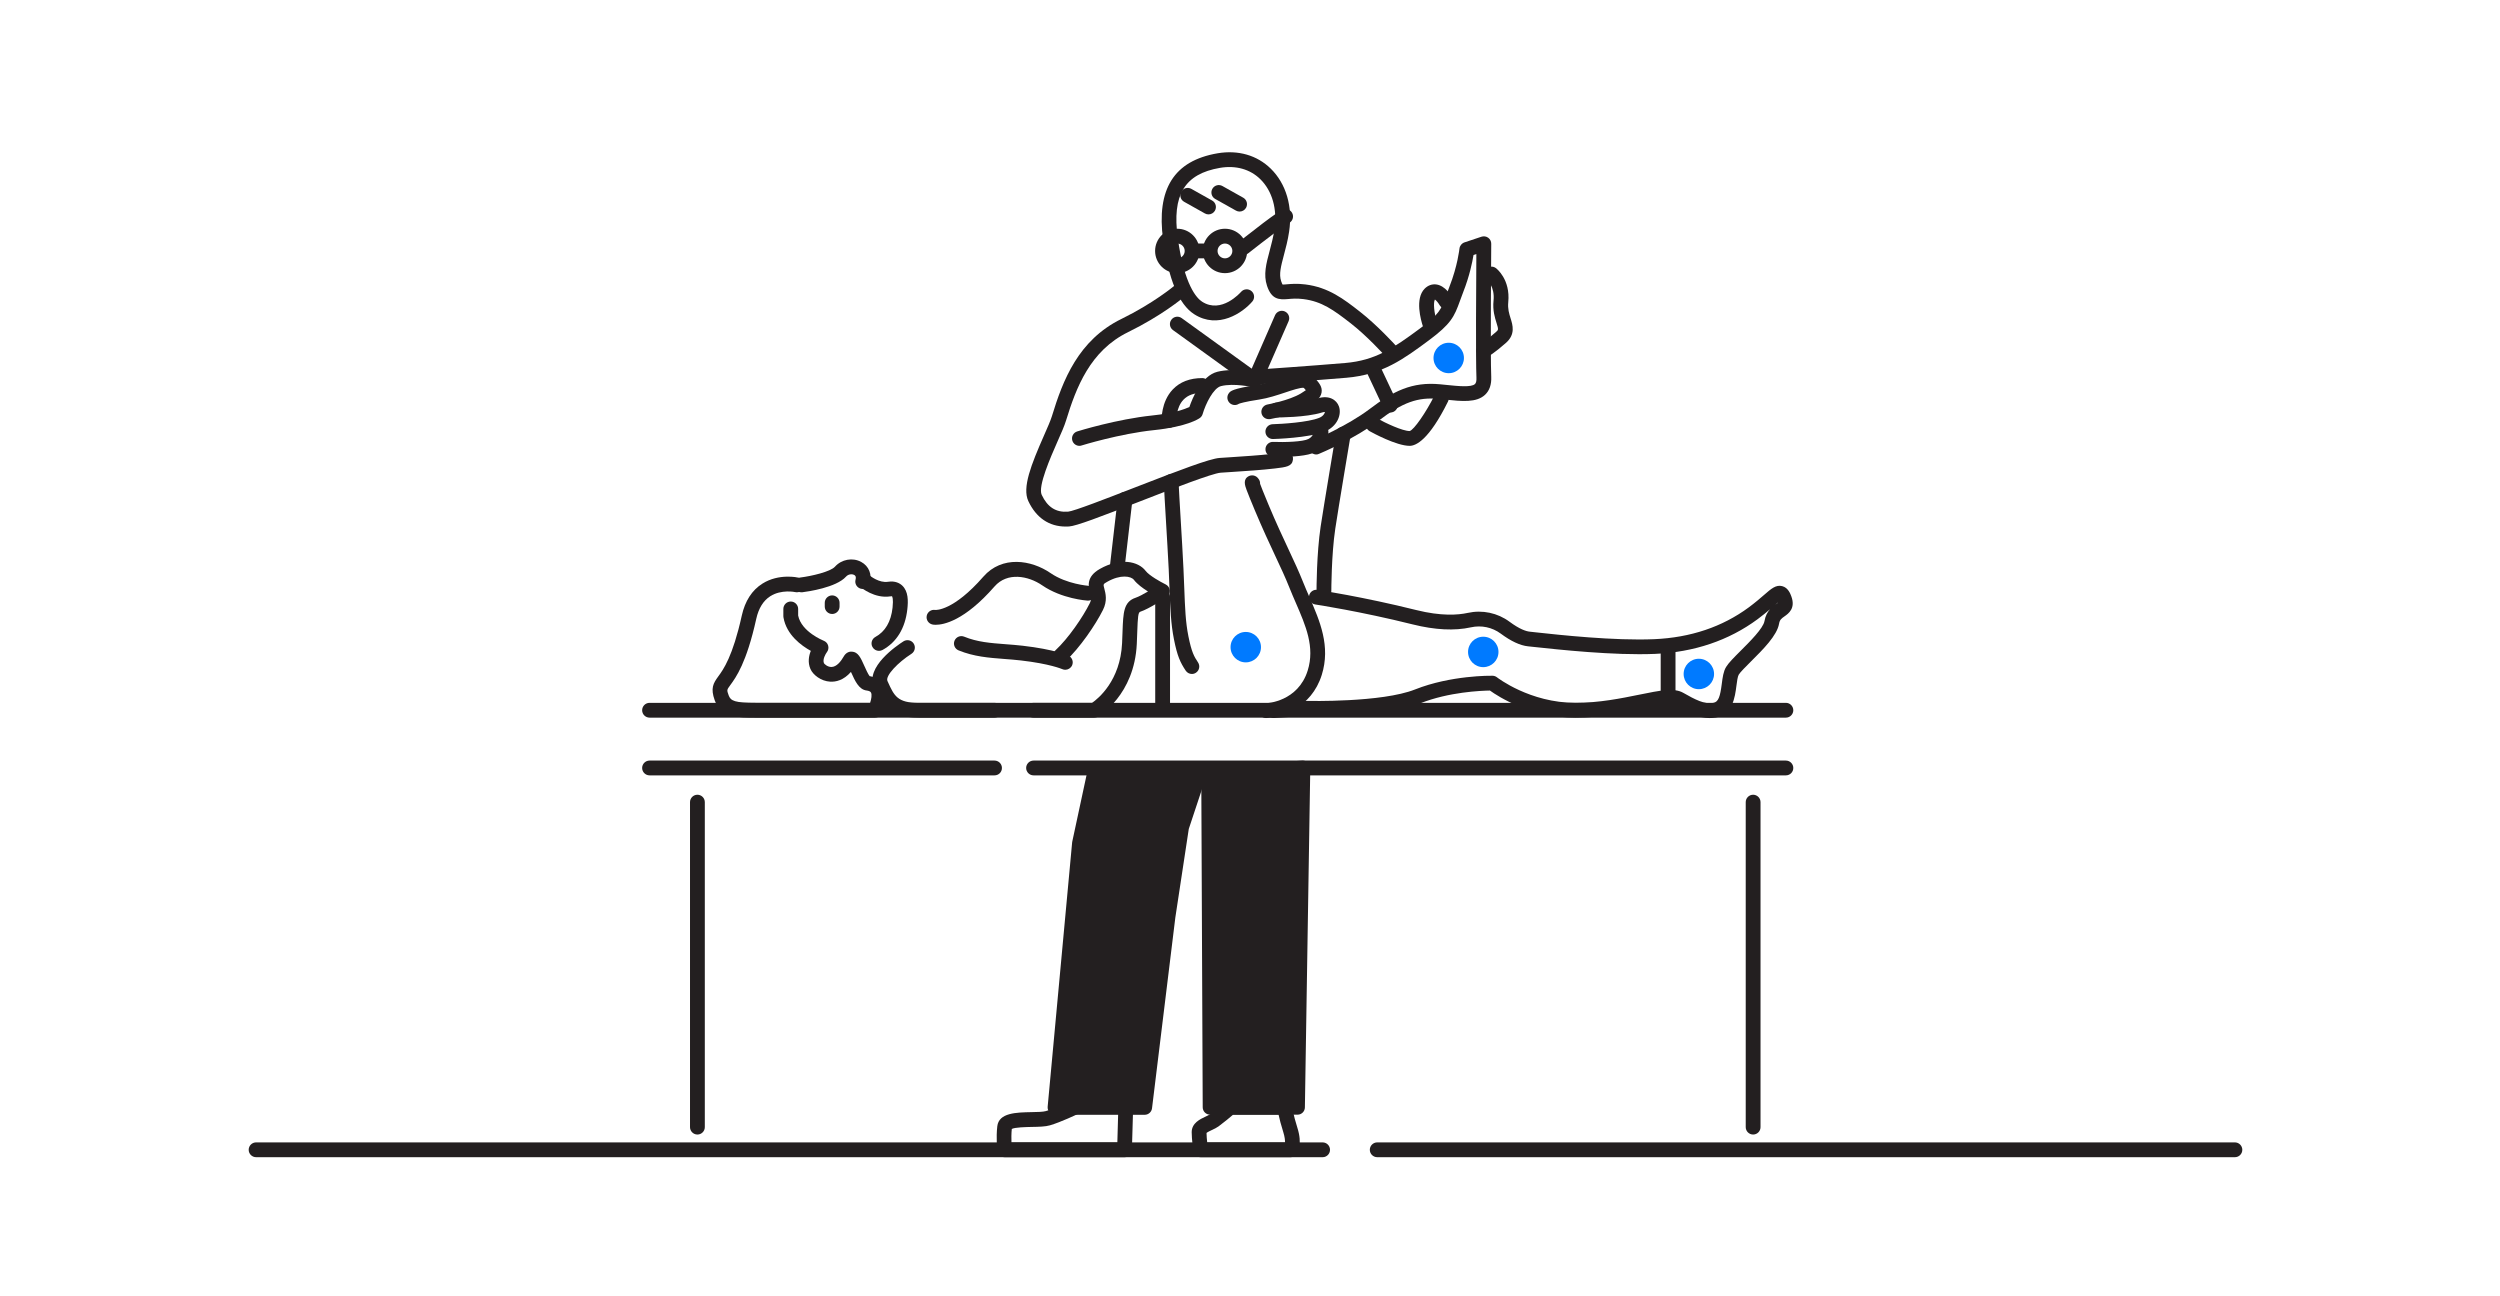 <?xml version="1.0" encoding="utf-8"?>
<!-- Generator: Adobe Illustrator 26.0.0, SVG Export Plug-In . SVG Version: 6.00 Build 0)  -->
<svg xmlns="http://www.w3.org/2000/svg" xmlns:xlink="http://www.w3.org/1999/xlink" version="1.1" id="Layer_1" x="0px" y="0px" viewBox="0 0 608 315" style="enable-background:new 0 0 608 315;" xml:space="preserve" width="650" height="337" preserveAspectRatio="xMinYMin">
<style type="text/css">
	.st0{fill:none;stroke:#231F20;stroke-width:3;stroke-linecap:round;stroke-linejoin:round;stroke-miterlimit:10;}
	.st1{fill:#231F20;stroke:#231F20;stroke-width:3;stroke-linecap:round;stroke-linejoin:round;stroke-miterlimit:10;}
	.st2{fill:#231F20;}
	.st3{fill:#FFFFFF;stroke:#231F20;stroke-width:3;stroke-linecap:round;stroke-linejoin:round;stroke-miterlimit:10;}
	.st4{fill:#007AFF;}
	.st5{fill:none;stroke:#231F20;stroke-linecap:round;stroke-linejoin:round;stroke-miterlimit:10;}
</style>
<g>
	<path class="st2" d="M426.36,275.92c-0.99,0-1.8-0.81-1.8-1.8v-79.04c0-0.99,0.81-1.8,1.8-1.8s1.8,0.81,1.8,1.8v79.04   C428.16,275.11,427.36,275.92,426.36,275.92z"/>
	<path class="st2" d="M169.61,275.92c-0.99,0-1.8-0.81-1.8-1.8v-79.04c0-0.99,0.81-1.8,1.8-1.8c0.99,0,1.8,0.81,1.8,1.8v79.04   C171.41,275.11,170.61,275.92,169.61,275.92z"/>
	<path class="st2" d="M321.67,281.43H62.28c-0.99,0-1.8-0.81-1.8-1.8s0.81-1.8,1.8-1.8h259.38c0.99,0,1.8,0.81,1.8,1.8   S322.66,281.43,321.67,281.43z"/>
	<path class="st2" d="M434.33,174.53H251.36c-0.99,0-1.8-0.81-1.8-1.8s0.81-1.8,1.8-1.8h182.97c0.99,0,1.8,0.81,1.8,1.8   S435.32,174.53,434.33,174.53z"/>
	<path class="st2" d="M241.87,174.53h-83.9c-0.99,0-1.8-0.81-1.8-1.8s0.81-1.8,1.8-1.8h83.9c0.99,0,1.8,0.81,1.8,1.8   S242.87,174.53,241.87,174.53z"/>
	<path class="st2" d="M241.87,188.57h-83.9c-0.99,0-1.8-0.81-1.8-1.8c0-0.99,0.81-1.8,1.8-1.8h83.9c0.99,0,1.8,0.81,1.8,1.8   C243.67,187.77,242.87,188.57,241.87,188.57z"/>
	<path class="st2" d="M434.33,188.57H251.36c-0.99,0-1.8-0.81-1.8-1.8c0-0.99,0.81-1.8,1.8-1.8h182.97c0.99,0,1.8,0.81,1.8,1.8   C436.13,187.77,435.32,188.57,434.33,188.57z"/>
	<path class="st2" d="M543.53,281.43H334.94c-0.99,0-1.8-0.81-1.8-1.8s0.81-1.8,1.8-1.8h208.59c0.99,0,1.8,0.81,1.8,1.8   S544.53,281.43,543.53,281.43z"/>
	<path class="st2" d="M212.81,174.53h-29c-4.17,0-8.48,0-9.99-4.21c-1.06-2.96-0.36-4.13,0.86-5.81c1.23-1.68,3.51-4.8,5.72-14.79   c0.79-3.56,2.48-6.19,5.03-7.79c4-2.52,8.59-1.49,8.78-1.44c0.97,0.23,1.57,1.19,1.35,2.16c-0.22,0.97-1.19,1.56-2.15,1.35   c-0.04-0.01-3.38-0.72-6.08,1c-1.69,1.08-2.84,2.93-3.41,5.51c-2.37,10.72-4.94,14.24-6.33,16.13c-0.85,1.16-0.85,1.16-0.38,2.47   c0.49,1.36,1.51,1.82,6.6,1.82h27.8c0.31-0.93,0.49-1.99,0.21-2.51c-0.13-0.25-0.5-0.42-1.07-0.49c-1.87-0.23-2.81-2.31-3.8-4.52   c-1.79,2.04-3.67,2.45-5.05,2.37c-2.23-0.12-4.19-1.66-4.8-3.08c-0.7-1.62-0.39-3.23,0.09-4.41c-2.28-1.26-5.92-3.88-6.65-8.13   c-0.02-0.1-0.03-0.2-0.03-0.3v-1.77c0-0.99,0.81-1.8,1.8-1.8s1.8,0.81,1.8,1.8v1.61c0.8,3.99,6.15,6.09,6.2,6.12   c0.54,0.2,0.95,0.65,1.1,1.2c0.15,0.55,0.04,1.15-0.32,1.6c-0.3,0.39-1.1,1.76-0.7,2.68c0.1,0.17,0.82,0.9,1.78,0.91   c0,0,0.01,0,0.01,0c1.29,0,2.36-1.4,3.03-2.58c0.43-0.76,1.16-1.22,1.97-1.15c1.51,0.07,2.14,1.48,3.01,3.43   c0.33,0.74,0.92,2.06,1.3,2.52c2.04,0.35,3.03,1.45,3.5,2.34c1.43,2.71-0.38,6.4-0.59,6.81   C214.11,174.15,213.49,174.53,212.81,174.53z"/>
	<path class="st2" d="M194.85,144.04c-0.9,0-1.67-0.67-1.78-1.58c-0.12-0.99,0.58-1.88,1.57-2.01c2.74-0.34,7.32-1.41,8.42-2.63   c1.62-1.8,4.3-2.29,6.38-1.16c1.88,1.02,2.69,3.03,2.1,5.24c-0.26,0.96-1.24,1.53-2.2,1.27c-0.96-0.26-1.53-1.24-1.27-2.2   c0.22-0.84-0.17-1.05-0.33-1.14c-0.54-0.29-1.43-0.22-1.99,0.41c-2.4,2.66-9.3,3.63-10.65,3.8   C195,144.04,194.92,144.04,194.85,144.04z"/>
	<path class="st2" d="M213.76,158.29c-0.64,0-1.25-0.34-1.58-0.94c-0.48-0.87-0.16-1.97,0.71-2.44c2.4-1.31,3.8-3.71,4.18-7.12   c0.24-2.22-0.08-2.7-0.13-2.77c0,0-0.04-0.01-0.14-0.01c-0.07,0-0.17,0.01-0.31,0.03c-3.75,0.58-7.03-2.11-7.17-2.22   c-0.76-0.64-0.87-1.77-0.23-2.53c0.63-0.76,1.76-0.87,2.53-0.24c0.05,0.04,2.21,1.77,4.33,1.44c1.78-0.28,2.88,0.36,3.49,0.94   c1.48,1.42,1.45,3.71,1.22,5.76c-0.51,4.58-2.59,8-6.03,9.88C214.35,158.22,214.05,158.29,213.76,158.29z"/>
	<path class="st2" d="M227.56,151.95c-0.41,0-0.68-0.04-0.78-0.07c-0.97-0.2-1.6-1.15-1.4-2.13c0.2-0.95,1.11-1.57,2.06-1.41   c0.2,0.01,4.43,0.25,11.71-8.09c4.54-5.2,11.66-4.1,16.35-0.87c3.92,2.7,9.16,3.08,9.21,3.09c0.99,0.07,1.74,0.93,1.68,1.92   c-0.07,0.99-0.91,1.74-1.91,1.68c-0.25-0.02-6.26-0.44-11.01-3.71c-3.42-2.35-8.51-3.27-11.6,0.27   C234.55,151.01,229.47,151.95,227.56,151.95z"/>
	<path class="st2" d="M266.12,174.53h-42.66c-7.52,0-9.11-3.5-10.8-7.21l-0.1-0.21c-2.21-4.86,5.59-10.13,7.17-11.14   c0.84-0.53,1.95-0.29,2.48,0.55c0.53,0.84,0.29,1.95-0.55,2.49c-3.23,2.06-6.41,5.33-5.83,6.61l0.1,0.22   c1.54,3.4,2.32,5.1,7.52,5.1h42.13c1.49-1.03,6.88-5.38,7.31-14.52c0.05-1.05,0.08-1.99,0.11-2.82c0.17-4.67,0.26-7.25,3.18-8.23   c0.77-0.26,1.93-0.88,3.01-1.52c-1.26-0.79-2.64-1.8-3.42-2.83c-0.69-0.91-3.24-1.39-6.51,0.48c-0.98,0.56-0.98,0.56-0.69,1.64   c0.31,1.18,0.79,2.97-0.33,5.2c-1.81,3.62-5.62,9.21-9.12,12.46c-0.73,0.67-1.87,0.63-2.54-0.09c-0.68-0.73-0.63-1.87,0.09-2.54   c3.19-2.96,6.68-8.1,8.35-11.44c0.51-1.01,0.32-1.71,0.07-2.66c-0.38-1.41-1-3.77,2.38-5.7c4.95-2.82,9.36-1.89,11.16,0.48   c0.84,1.11,3.64,2.69,4.86,3.28c0.58,0.28,0.97,0.85,1.01,1.49c0.05,0.64-0.25,1.26-0.79,1.62c-0.42,0.28-4.18,2.8-6.41,3.54   c-0.49,0.16-0.59,1.2-0.72,4.94c-0.03,0.84-0.06,1.79-0.11,2.86c-0.58,12.43-9.11,17.5-9.48,17.71   C266.75,174.45,266.44,174.53,266.12,174.53z"/>
	<path class="st2" d="M259.08,162.89c-0.25,0-0.51-0.05-0.75-0.16c-0.08-0.03-2.99-1.3-10.06-2.11c-1.38-0.16-2.71-0.26-4.02-0.36   c-3.81-0.29-7.4-0.57-11.13-2.09c-0.92-0.38-1.36-1.43-0.98-2.35c0.38-0.92,1.43-1.36,2.35-0.98c3.2,1.31,6.37,1.55,10.04,1.83   c1.34,0.1,2.72,0.21,4.16,0.37c7.82,0.9,11.02,2.36,11.16,2.42c0.9,0.42,1.29,1.49,0.87,2.39   C260.4,162.5,259.75,162.89,259.08,162.89z"/>
	<path class="st2" d="M307.91,174.63c-0.97,0-1.77-0.77-1.8-1.75c-0.03-0.99,0.75-1.82,1.74-1.85c0.33-0.01,7.81-0.39,10.18-7.95   c1.79-5.71-0.48-10.93-2.88-16.45c-0.53-1.23-1.07-2.46-1.56-3.7c-0.98-2.47-2.12-4.91-3.45-7.74c-1.44-3.07-3.06-6.55-4.93-11   c-0.97-2.31-1.65-4-2.04-5.04c-0.38-1.04-0.97-2.6,0.55-3.36c0.53-0.26,1.74-0.42,2.49,0.87c0.18,0.31,0.26,0.66,0.24,0.99   c0.24,0.66,0.79,2.08,2.07,5.14c1.83,4.38,3.45,7.82,4.87,10.86c1.35,2.88,2.51,5.37,3.53,7.94c0.48,1.2,1,2.4,1.52,3.59   c2.56,5.88,5.2,11.97,3.01,18.96c-2.52,8.04-9.93,10.37-13.5,10.48C307.94,174.63,307.92,174.63,307.91,174.63z"/>
	<path class="st2" d="M289.87,163.91c-0.58,0-1.15-0.28-1.5-0.8c-1.33-1.99-2.06-3.56-2.87-7.66c-0.74-3.72-0.88-7.36-1.08-12.4   c-0.11-2.85-0.23-6.07-0.49-10.12c-0.64-10.34-0.9-15.71-0.9-15.76c-0.05-0.99,0.72-1.84,1.71-1.88c0.98-0.03,1.84,0.72,1.88,1.71   c0,0.05,0.26,5.4,0.9,15.71c0.25,4.09,0.38,7.34,0.49,10.2c0.19,5.05,0.32,8.39,1.01,11.83c0.78,3.89,1.4,4.95,2.34,6.36   c0.55,0.83,0.33,1.95-0.5,2.5C290.56,163.81,290.21,163.91,289.87,163.91z"/>
	<path class="st2" d="M415.8,174.63c-2.72,0-5.29-1.32-8.26-3.02c-1.03-0.59-4.67,0.15-8.19,0.87c-4.49,0.91-10.07,2.05-16.19,2.05   c-10.85,0-18.74-5.1-20.81-6.59c-2.14,0.03-9.98,0.35-16.9,3.09c-8.53,3.38-25.95,3.07-27.51,3.03l-8.07,0.56   c-1.01,0.07-1.85-0.68-1.92-1.67c-0.07-0.99,0.68-1.85,1.67-1.92l8.16-0.57c0.06,0,0.11,0,0.17,0c0.18,0.01,18.11,0.42,26.18-2.78   c8.74-3.47,18.44-3.35,18.85-3.34c0.4,0.01,0.78,0.14,1.09,0.39c0.08,0.06,7.97,6.2,19.1,6.2c5.76,0,11.14-1.1,15.47-1.98   c5.11-1.04,8.49-1.73,10.7-0.47c2.95,1.68,5.19,2.85,7.3,2.47c1.32-0.23,1.7-1.56,2.1-4.65c0.2-1.53,0.38-2.98,1.04-4.08   c0.61-1.01,1.9-2.3,3.53-3.93c2.2-2.19,5.51-5.49,5.81-7.23c0.22-1.31,0.76-2.23,1.35-2.89c-0.82,0.7-1.82,1.53-3.02,2.42   c-7.03,5.19-15.44,8.03-24.99,8.44c-9.96,0.42-23.58-1.06-29.4-1.69l-1.43-0.15c-1.92-0.2-4.16-1.24-6.66-3.1   c-2.07-1.53-4.71-2.09-7.25-1.52c-3.98,0.88-8.73,0.64-14.14-0.71c-12.63-3.16-23.6-4.84-23.71-4.85   c-0.98-0.15-1.66-1.07-1.51-2.05c0.15-0.98,1.06-1.65,2.05-1.51c0.11,0.02,11.24,1.72,24.04,4.92c6.06,1.51,10.13,1.21,12.49,0.69   c3.56-0.79,7.27-0.01,10.18,2.15c2.46,1.82,4.02,2.32,4.89,2.41l1.44,0.16c5.73,0.63,19.16,2.09,28.85,1.67   c8.82-0.38,16.56-2.98,23.01-7.74c1.58-1.17,2.76-2.2,3.71-3.02c1.74-1.52,2.9-2.53,4.41-2.14c1.44,0.37,1.99,1.85,2.22,2.48   c1.09,2.93-0.7,4.2-1.66,4.87c-0.72,0.51-1.16,0.82-1.32,1.78c-0.49,2.87-3.85,6.22-6.82,9.17c-1.28,1.28-2.61,2.6-2.99,3.23   c-0.27,0.45-0.42,1.64-0.56,2.69c-0.36,2.79-0.9,7.01-5.04,7.74C416.76,174.59,416.28,174.63,415.8,174.63z M432.34,146.56   c-0.18,0.15-0.39,0.33-0.59,0.5c0.05-0.04,0.1-0.07,0.14-0.1c0.15-0.11,0.35-0.25,0.46-0.34   C432.35,146.6,432.35,146.58,432.34,146.56z"/>
	<path class="st2" d="M259.19,128.06c-4.05,0-7.19-2.13-9.1-6.19c-1.54-3.28,0.7-8.89,3.78-15.89c0.83-1.89,1.62-3.67,1.95-4.75   c2.67-8.76,6.41-18.53,16.94-23.68c7.72-3.78,12.68-7.92,12.73-7.96c0.76-0.64,1.9-0.54,2.54,0.22c0.64,0.76,0.54,1.89-0.22,2.53   c-0.21,0.18-5.32,4.45-13.47,8.44c-9.23,4.52-12.62,13.47-15.08,21.5c-0.39,1.29-1.18,3.08-2.1,5.15   c-1.67,3.79-4.78,10.86-3.82,12.91c1.41,3,3.45,4.31,6.4,4.1c1.38-0.1,9.57-3.28,16.14-5.84c10.97-4.26,18.34-7.07,20.74-7.23   l2.73-0.18c3.3-0.22,6.71-0.44,9.64-0.76c0.02-0.18,0.06-0.36,0.14-0.53c0.39-0.92,1.45-1.34,2.36-0.95l0.52,0.22   c1.3,0.55,2.64,1.11,2.43,2.65c-0.23,1.62-1.61,1.78-4.38,2.11c-3.15,0.37-6.87,0.62-10.47,0.85l-2.72,0.18   c-2.03,0.14-11.82,3.94-19.68,7c-9.78,3.8-15.4,5.96-17.21,6.08C259.73,128.05,259.46,128.06,259.19,128.06z"/>
	<path class="st2" d="M262.52,108.43c-0.77,0-1.48-0.49-1.72-1.26c-0.3-0.95,0.23-1.96,1.18-2.25c0.39-0.12,9.63-2.98,18.27-3.88   c5.36-0.56,8.04-1.59,9.01-2.06c0.71-2.08,2.92-7.59,6.82-8.57c4.06-1.01,9.26,0.22,9.48,0.27c0.97,0.23,1.56,1.2,1.33,2.17   c-0.23,0.96-1.2,1.56-2.17,1.33c-0.05-0.01-4.58-1.08-7.77-0.28c-1.84,0.46-3.72,4.25-4.47,6.8c-0.11,0.38-0.35,0.72-0.67,0.95   c-0.3,0.22-3.14,2.13-11.2,2.96c-8.28,0.86-17.48,3.7-17.57,3.73C262.88,108.4,262.7,108.43,262.52,108.43z"/>
	<path class="st2" d="M308.56,101.94c-0.86,0-1.61-0.61-1.77-1.48c-0.17-0.98,0.48-1.91,1.46-2.09c0.05-0.01,5.23-0.95,8.12-2.68   c0.59-0.36,0.97-0.61,1.21-0.79c-0.12-0.15-0.26-0.3-0.39-0.45l-0.1-0.12c-0.7-0.16-3,0.61-4.54,1.13   c-1.93,0.64-4.11,1.37-6.31,1.71c-3.59,0.55-4.7,0.93-4.94,1.03c-0.62,0.42-1.47,0.41-2.1-0.07c-0.79-0.61-0.94-1.74-0.33-2.52   c0.37-0.48,0.82-1.07,6.82-1.99c1.9-0.29,3.93-0.97,5.71-1.57c3.51-1.18,6.55-2.19,8.32-0.16l0.17,0.2   c0.89,1.02,1.74,1.98,1.52,3.35c-0.23,1.46-1.58,2.38-3.19,3.35c-3.46,2.07-9.1,3.09-9.34,3.14   C308.77,101.93,308.66,101.94,308.56,101.94z M301.7,97.81L301.7,97.81L301.7,97.81z M301.71,97.81   C301.71,97.81,301.71,97.81,301.71,97.81C301.71,97.81,301.71,97.81,301.71,97.81z M301.71,97.81   C301.71,97.81,301.71,97.81,301.71,97.81C301.71,97.81,301.71,97.81,301.71,97.81z M301.71,97.81   C301.71,97.81,301.71,97.81,301.71,97.81C301.71,97.81,301.71,97.81,301.71,97.81z M301.71,97.8   C301.71,97.8,301.71,97.8,301.71,97.8C301.71,97.8,301.71,97.8,301.71,97.8z"/>
	<path class="st2" d="M309.55,106.77c-0.97,0-1.77-0.77-1.8-1.75c-0.03-0.99,0.76-1.82,1.75-1.85c2.23-0.06,8.61-0.45,11.33-1.55   c1-0.4,1.34-1.09,1.4-1.43c-0.15,0-0.37,0.02-0.72,0.13c-3.9,1.22-10.76,1.2-11.04,1.21c-0.99,0-1.8-0.81-1.79-1.81   c0-0.99,0.81-1.79,1.8-1.79c0,0-0.01,0,0.02,0c0.37,0,6.66-0.02,9.94-1.04c2.79-0.87,4.62,0.35,5.19,1.95   c0.71,1.99-0.41,4.9-3.45,6.12c-3.87,1.56-12.22,1.8-12.57,1.81C309.59,106.77,309.57,106.77,309.55,106.77z"/>
	<path class="st2" d="M311.58,111.1c-0.98,0-1.74-0.03-2.1-0.04c-0.99-0.04-1.76-0.88-1.72-1.87s0.89-1.77,1.87-1.72   c2.79,0.12,7.29-0.03,8.58-0.71c1.25-0.66,1.27-1.71,1.27-1.72c-0.04-0.99,0.74-1.83,1.73-1.86c0.99-0.02,1.83,0.74,1.86,1.74   c0.04,1.22-0.58,3.64-3.18,5.02C318.02,110.92,314.1,111.1,311.58,111.1z"/>
	<path class="st2" d="M284.31,104.07c-0.95,0-1.75-0.74-1.8-1.71c-0.01-0.19-0.19-4.6,2.71-7.65c1.74-1.83,4.16-2.76,7.17-2.76   c0.99,0,1.8,0.81,1.8,1.8s-0.81,1.8-1.8,1.8c-1.98,0-3.51,0.55-4.55,1.63c-1.84,1.91-1.74,4.98-1.74,5.01   c0.04,0.99-0.73,1.83-1.72,1.87C284.37,104.07,284.34,104.07,284.31,104.07z"/>
	<path class="st2" d="M320.12,110.53c-0.7,0-1.37-0.42-1.66-1.11c-0.38-0.92,0.05-1.97,0.97-2.35c0.08-0.03,8.21-3.45,13.7-7.62   c5.65-4.29,10.26-6.65,17.12-5.99c0.53,0.05,1.06,0.11,1.58,0.16c2.81,0.29,5.99,0.62,6.88-0.22c0.28-0.26,0.4-0.79,0.36-1.58   c-0.19-4.23-0.07-23.11-0.02-30.03l-0.69,0.23c-0.28,1.7-0.96,5.08-2.48,8.95c-0.33,0.83-0.59,1.56-0.82,2.21   c-1.39,3.86-2.17,5.59-7.59,9.61c-6.03,4.47-11.24,8.33-19.99,9.08c-7.97,0.68-22.1,1.65-22.24,1.66   c-1.01,0.09-1.85-0.68-1.92-1.67c-0.07-0.99,0.68-1.85,1.67-1.92c0.14-0.01,14.25-0.98,22.18-1.66c7.36-0.63,11.69-3.6,18.15-8.38   c4.77-3.53,5.17-4.64,6.35-7.93c0.25-0.68,0.52-1.44,0.86-2.31c1.95-4.97,2.41-9.14,2.41-9.19c0.08-0.7,0.55-1.29,1.22-1.52   l4.14-1.38c0.55-0.18,1.16-0.09,1.63,0.25c0.47,0.34,0.75,0.89,0.74,1.47c0,0.27-0.23,27.35,0,32.35c0.08,1.88-0.42,3.35-1.49,4.36   c-2.1,1.98-5.63,1.61-9.73,1.18c-0.51-0.05-1.03-0.11-1.55-0.16c-5.08-0.49-8.77,0.84-14.59,5.27c-5.86,4.45-14.14,7.93-14.49,8.07   C320.59,110.48,320.35,110.53,320.12,110.53z"/>
	<path class="st2" d="M360.88,87.06c-0.62,0-1.23-0.32-1.56-0.9c-0.49-0.86-0.2-1.96,0.67-2.46c0.01-0.01,1.5-0.88,3.88-3   c0.54-0.48,0.6-0.53,0.08-2.18c-0.4-1.28-0.96-3.04-0.72-5.39c0.35-3.45-1.53-5-1.61-5.06c-0.77-0.62-0.91-1.74-0.31-2.52   c0.6-0.78,1.7-0.94,2.49-0.35c0.15,0.11,3.56,2.74,3.01,8.28c-0.16,1.62,0.21,2.8,0.57,3.95c0.51,1.63,1.22,3.87-1.12,5.95   c-2.69,2.39-4.41,3.39-4.48,3.43C361.49,86.98,361.19,87.06,360.88,87.06z"/>
	<path class="st2" d="M347.77,80.62c-0.75,0-1.45-0.48-1.71-1.23c-0.51-1.54-2-6.76,0.43-9.2c0.79-0.79,1.8-1.15,2.83-1.01   c2.17,0.3,3.65,2.75,3.92,3.24c0.49,0.87,0.18,1.96-0.69,2.45c-0.86,0.49-1.96,0.18-2.45-0.68c-0.3-0.53-0.8-1.12-1.13-1.35   c-0.44,0.78-0.2,3.3,0.5,5.41c0.31,0.94-0.2,1.96-1.14,2.27C348.15,80.59,347.96,80.62,347.77,80.62z"/>
	<path class="st2" d="M342.84,108.43c-3.24,0-9.08-3.2-9.73-3.56c-0.87-0.48-1.18-1.58-0.7-2.45c0.48-0.87,1.58-1.18,2.45-0.7   c2.16,1.2,6.24,3.11,7.98,3.11c1.02-0.29,3.95-4.47,6.08-8.76c0.44-0.89,1.52-1.25,2.41-0.82c0.89,0.44,1.26,1.52,0.82,2.41   C347.52,107.03,344.33,108.43,342.84,108.43z"/>
	<path class="st2" d="M338.12,87.06c-0.49,0-0.98-0.2-1.34-0.59c-0.04-0.05-4.31-4.75-8.27-7.83c-4.23-3.29-7.05-5.33-11.53-5.9   c-1.61-0.2-2.77-0.1-3.71-0.01c-2.24,0.2-4.03,0.09-5.13-3.22c-0.91-2.72-0.2-5.37,0.62-8.44c0.41-1.56,0.89-3.32,1.18-5.27   c0.74-4.9-0.51-9.35-3.43-12.22c-2.48-2.44-5.96-3.41-9.8-2.76c-8.63,1.48-11.71,6.57-10.28,17.02   c1.58,11.59,4.66,14.72,5.92,15.53c4.69,3.02,9.28-2.17,9.48-2.39c0.65-0.75,1.79-0.83,2.54-0.18c0.75,0.65,0.84,1.78,0.19,2.53   c-2.33,2.72-8.29,6.85-14.16,3.07c-3.69-2.38-6.22-8.46-7.53-18.07c-1.68-12.35,2.65-19.24,13.24-21.05   c5.01-0.85,9.6,0.47,12.93,3.73c3.76,3.68,5.39,9.27,4.47,15.33c-0.32,2.15-0.82,4.01-1.26,5.66c-0.72,2.72-1.25,4.68-0.68,6.37   c0.16,0.49,0.29,0.73,0.35,0.83c0.22,0.02,0.67-0.03,1.04-0.06c1.05-0.09,2.48-0.22,4.48,0.03c5.69,0.71,9.38,3.58,13.29,6.63   c4.21,3.28,8.55,8.05,8.73,8.25c0.67,0.74,0.61,1.88-0.13,2.54C338.99,86.9,338.56,87.06,338.12,87.06z"/>
	<path class="st2" d="M321.98,145.54L321.98,145.54c-0.99,0-1.8-0.81-1.8-1.8c0-0.37,0.01-9.09,1-15.68   c0.76-5.04,3.71-22.61,3.74-22.79c0.16-0.98,1.1-1.64,2.07-1.48c0.98,0.17,1.64,1.09,1.48,2.07c-0.03,0.18-2.98,17.72-3.73,22.72   c-0.95,6.32-0.96,15.06-0.96,15.15C323.78,144.74,322.97,145.54,321.98,145.54z"/>
	<path class="st2" d="M271.75,139.41c-0.07,0-0.14,0-0.21-0.01c-0.99-0.11-1.7-1.01-1.58-1.99l1.87-16.19   c0.11-0.99,1-1.69,1.99-1.58c0.99,0.11,1.7,1.01,1.58,1.99l-1.87,16.19C273.43,138.73,272.65,139.41,271.75,139.41z"/>
	<g>
		<polygon class="st2" points="287.35,201.17 284.06,222.88 278.38,269.32 256.57,269.32 262.52,205.08 266.12,188.31     314.39,188.31 291.62,188.31   "/>
		<path class="st2" d="M278.38,271.12h-21.8c-0.51,0-0.99-0.21-1.33-0.59s-0.51-0.87-0.46-1.38l5.95-64.24    c0.01-0.07,0.02-0.14,0.03-0.21l3.6-16.77c0.18-0.83,0.91-1.42,1.76-1.42h48.27c0.99,0,1.8,0.81,1.8,1.8c0,0.99-0.81,1.8-1.8,1.8    h-21.48l-3.81,11.49l-3.27,21.55l-5.67,46.39C280.06,270.44,279.29,271.12,278.38,271.12z M258.55,267.52h18.24l5.49-44.86    l3.3-21.76c0.02-0.1,0.04-0.2,0.07-0.3l3.49-10.5h-21.55l-3.27,15.25L258.55,267.52z"/>
	</g>
	<g>
		<polygon class="st2" points="316.87,186.77 315.56,269.29 294.3,269.29 293.95,188.31   "/>
		<path class="st2" d="M315.56,271.09H294.3c-0.99,0-1.8-0.8-1.8-1.79l-0.35-80.99c0-0.95,0.73-1.74,1.68-1.8l22.91-1.53    c0.5-0.03,0.99,0.15,1.36,0.49c0.37,0.35,0.57,0.83,0.56,1.33l-1.31,82.52C317.34,270.3,316.54,271.09,315.56,271.09z     M296.09,267.49h17.69l1.25-78.79l-19.28,1.29L296.09,267.49z"/>
	</g>
	<path class="st2" d="M273.51,281.43h-29.18c-0.92,0-1.69-0.69-1.79-1.61c-0.01-0.13-0.32-3.12,0-5.91   c0.38-3.29,4.61-3.37,8.33-3.44c1.32-0.02,2.82-0.05,3.48-0.25c2.43-0.71,6.15-2.5,6.18-2.52c0.89-0.43,1.97-0.06,2.4,0.84   c0.43,0.9,0.06,1.97-0.84,2.4c-0.16,0.08-4.02,1.94-6.74,2.74c-1.12,0.33-2.66,0.36-4.43,0.39c-1.44,0.03-4.06,0.08-4.85,0.49   c-0.12,1.15-0.11,2.35-0.08,3.27h25.75l0.24-8.57c0.03-0.99,0.85-1.84,1.85-1.75c0.99,0.03,1.78,0.86,1.75,1.85l-0.3,10.32   C275.28,280.66,274.49,281.43,273.51,281.43z"/>
	<path class="st2" d="M313.92,281.43h-21.93c-0.9,0-1.66-0.67-1.78-1.56c-0.02-0.12-0.39-2.88-0.39-4.52c0-2.21,2.04-3.17,3.39-3.8   c0.38-0.18,0.81-0.38,1-0.52c1.85-1.37,3.77-3.07,3.79-3.09c0.33-0.29,0.76-0.45,1.2-0.45h13.23c0.89,0,1.65,0.66,1.78,1.54   c0,0.02,0.31,2.06,1.31,5.23c1.27,3.99,0.14,6-0.1,6.36C315.09,281.13,314.52,281.43,313.92,281.43z M293.59,277.83h18.93   c0.01-0.54-0.07-1.36-0.42-2.48c-0.57-1.79-0.93-3.25-1.15-4.26h-11.06c-0.73,0.63-2.13,1.81-3.53,2.84   c-0.48,0.35-1.05,0.62-1.61,0.88c-0.38,0.18-1.06,0.5-1.32,0.72C293.43,276.2,293.51,277.08,293.59,277.83z"/>
	<path class="st2" d="M202.38,149.32c-0.99,0-1.8-0.81-1.8-1.8v-0.92c0-0.99,0.81-1.8,1.8-1.8s1.8,0.81,1.8,1.8v0.92   C204.18,148.51,203.38,149.32,202.38,149.32z"/>
	<path class="st2" d="M305.16,94.23c-0.37,0-0.74-0.12-1.05-0.34l-18.84-13.61c-0.81-0.58-0.99-1.71-0.4-2.51   c0.58-0.81,1.71-0.99,2.51-0.41l17.03,12.3l5.68-12.99c0.4-0.91,1.46-1.33,2.37-0.93c0.91,0.4,1.33,1.46,0.93,2.37l-6.58,15.04   c-0.22,0.5-0.65,0.87-1.18,1.01C305.47,94.21,305.32,94.23,305.16,94.23z"/>
	<path class="st2" d="M405.68,171.43c-0.99,0-1.8-0.81-1.8-1.8v-12.24c0-0.99,0.81-1.8,1.8-1.8s1.8,0.81,1.8,1.8v12.24   C407.48,170.62,406.68,171.43,405.68,171.43z"/>
	<path class="st2" d="M338.13,100.33c-0.68,0-1.32-0.38-1.63-1.03l-4.14-8.8c-0.42-0.9-0.04-1.97,0.86-2.39   c0.9-0.42,1.97-0.04,2.39,0.86l4.14,8.8c0.42,0.9,0.04,1.97-0.86,2.39C338.64,100.27,338.38,100.33,338.13,100.33z"/>
	<path class="st2" d="M301.47,51.45c-0.3,0-0.6-0.07-0.88-0.23l-5.06-2.84c-0.87-0.49-1.17-1.58-0.69-2.45   c0.49-0.87,1.58-1.18,2.45-0.69l5.06,2.84c0.87,0.49,1.17,1.58,0.69,2.45C302.71,51.12,302.1,51.45,301.47,51.45z"/>
	<path class="st2" d="M293.91,52.14c-0.3,0-0.6-0.07-0.88-0.23l-5.06-2.84c-0.87-0.49-1.17-1.58-0.69-2.45   c0.49-0.87,1.58-1.18,2.45-0.69l5.06,2.84c0.87,0.49,1.17,1.58,0.69,2.45C295.15,51.81,294.54,52.14,293.91,52.14z"/>
	<path class="st2" d="M286.32,66.43c-2.98,0-5.4-2.42-5.4-5.4c0-2.98,2.42-5.4,5.4-5.4s5.4,2.42,5.4,5.4   C291.72,64.01,289.29,66.43,286.32,66.43z M286.32,59.23c-0.99,0-1.8,0.81-1.8,1.8c0,0.99,0.81,1.8,1.8,1.8s1.8-0.81,1.8-1.8   C288.12,60.04,287.31,59.23,286.32,59.23z"/>
	<path class="st2" d="M297.91,66.43c-2.98,0-5.4-2.42-5.4-5.4c0-2.98,2.42-5.4,5.4-5.4c2.98,0,5.4,2.42,5.4,5.4   C303.31,64.01,300.89,66.43,297.91,66.43z M297.91,59.23c-0.99,0-1.8,0.81-1.8,1.8c0,0.99,0.81,1.8,1.8,1.8   c0.99,0,1.8-0.81,1.8-1.8C299.71,60.04,298.9,59.23,297.91,59.23z"/>
	<path class="st2" d="M302.51,61.96c-0.53,0-1.06-0.24-1.42-0.69c-0.61-0.78-0.48-1.91,0.3-2.53c9.85-7.74,10.49-7.82,11.07-7.88   c0.99-0.13,1.88,0.6,1.99,1.58c0.1,0.86-0.42,1.64-1.21,1.91c-0.96,0.53-5.59,4.04-9.63,7.22   C303.29,61.84,302.9,61.96,302.51,61.96z M312.87,54.44C312.87,54.44,312.87,54.44,312.87,54.44   C312.87,54.44,312.87,54.44,312.87,54.44z"/>
	<path class="st2" d="M293.47,62.83h-3.14c-0.99,0-1.8-0.81-1.8-1.8c0-0.99,0.81-1.8,1.8-1.8h3.14c0.99,0,1.8,0.81,1.8,1.8   C295.27,62.03,294.46,62.83,293.47,62.83z"/>
	<path class="st2" d="M282.75,172.95c-0.99,0-1.8-0.81-1.8-1.8v-26.03c0-0.99,0.81-1.8,1.8-1.8c0.99,0,1.8,0.81,1.8,1.8v26.03   C284.55,172.14,283.74,172.95,282.75,172.95z"/>
	<circle class="st4" cx="302.97" cy="157.39" r="3.7"/>
	<circle class="st4" cx="360.73" cy="158.55" r="3.7"/>
	<circle class="st4" cx="413.16" cy="163.91" r="3.7"/>
	<circle class="st4" cx="352.33" cy="87.06" r="3.7"/>
</g>
</svg>
